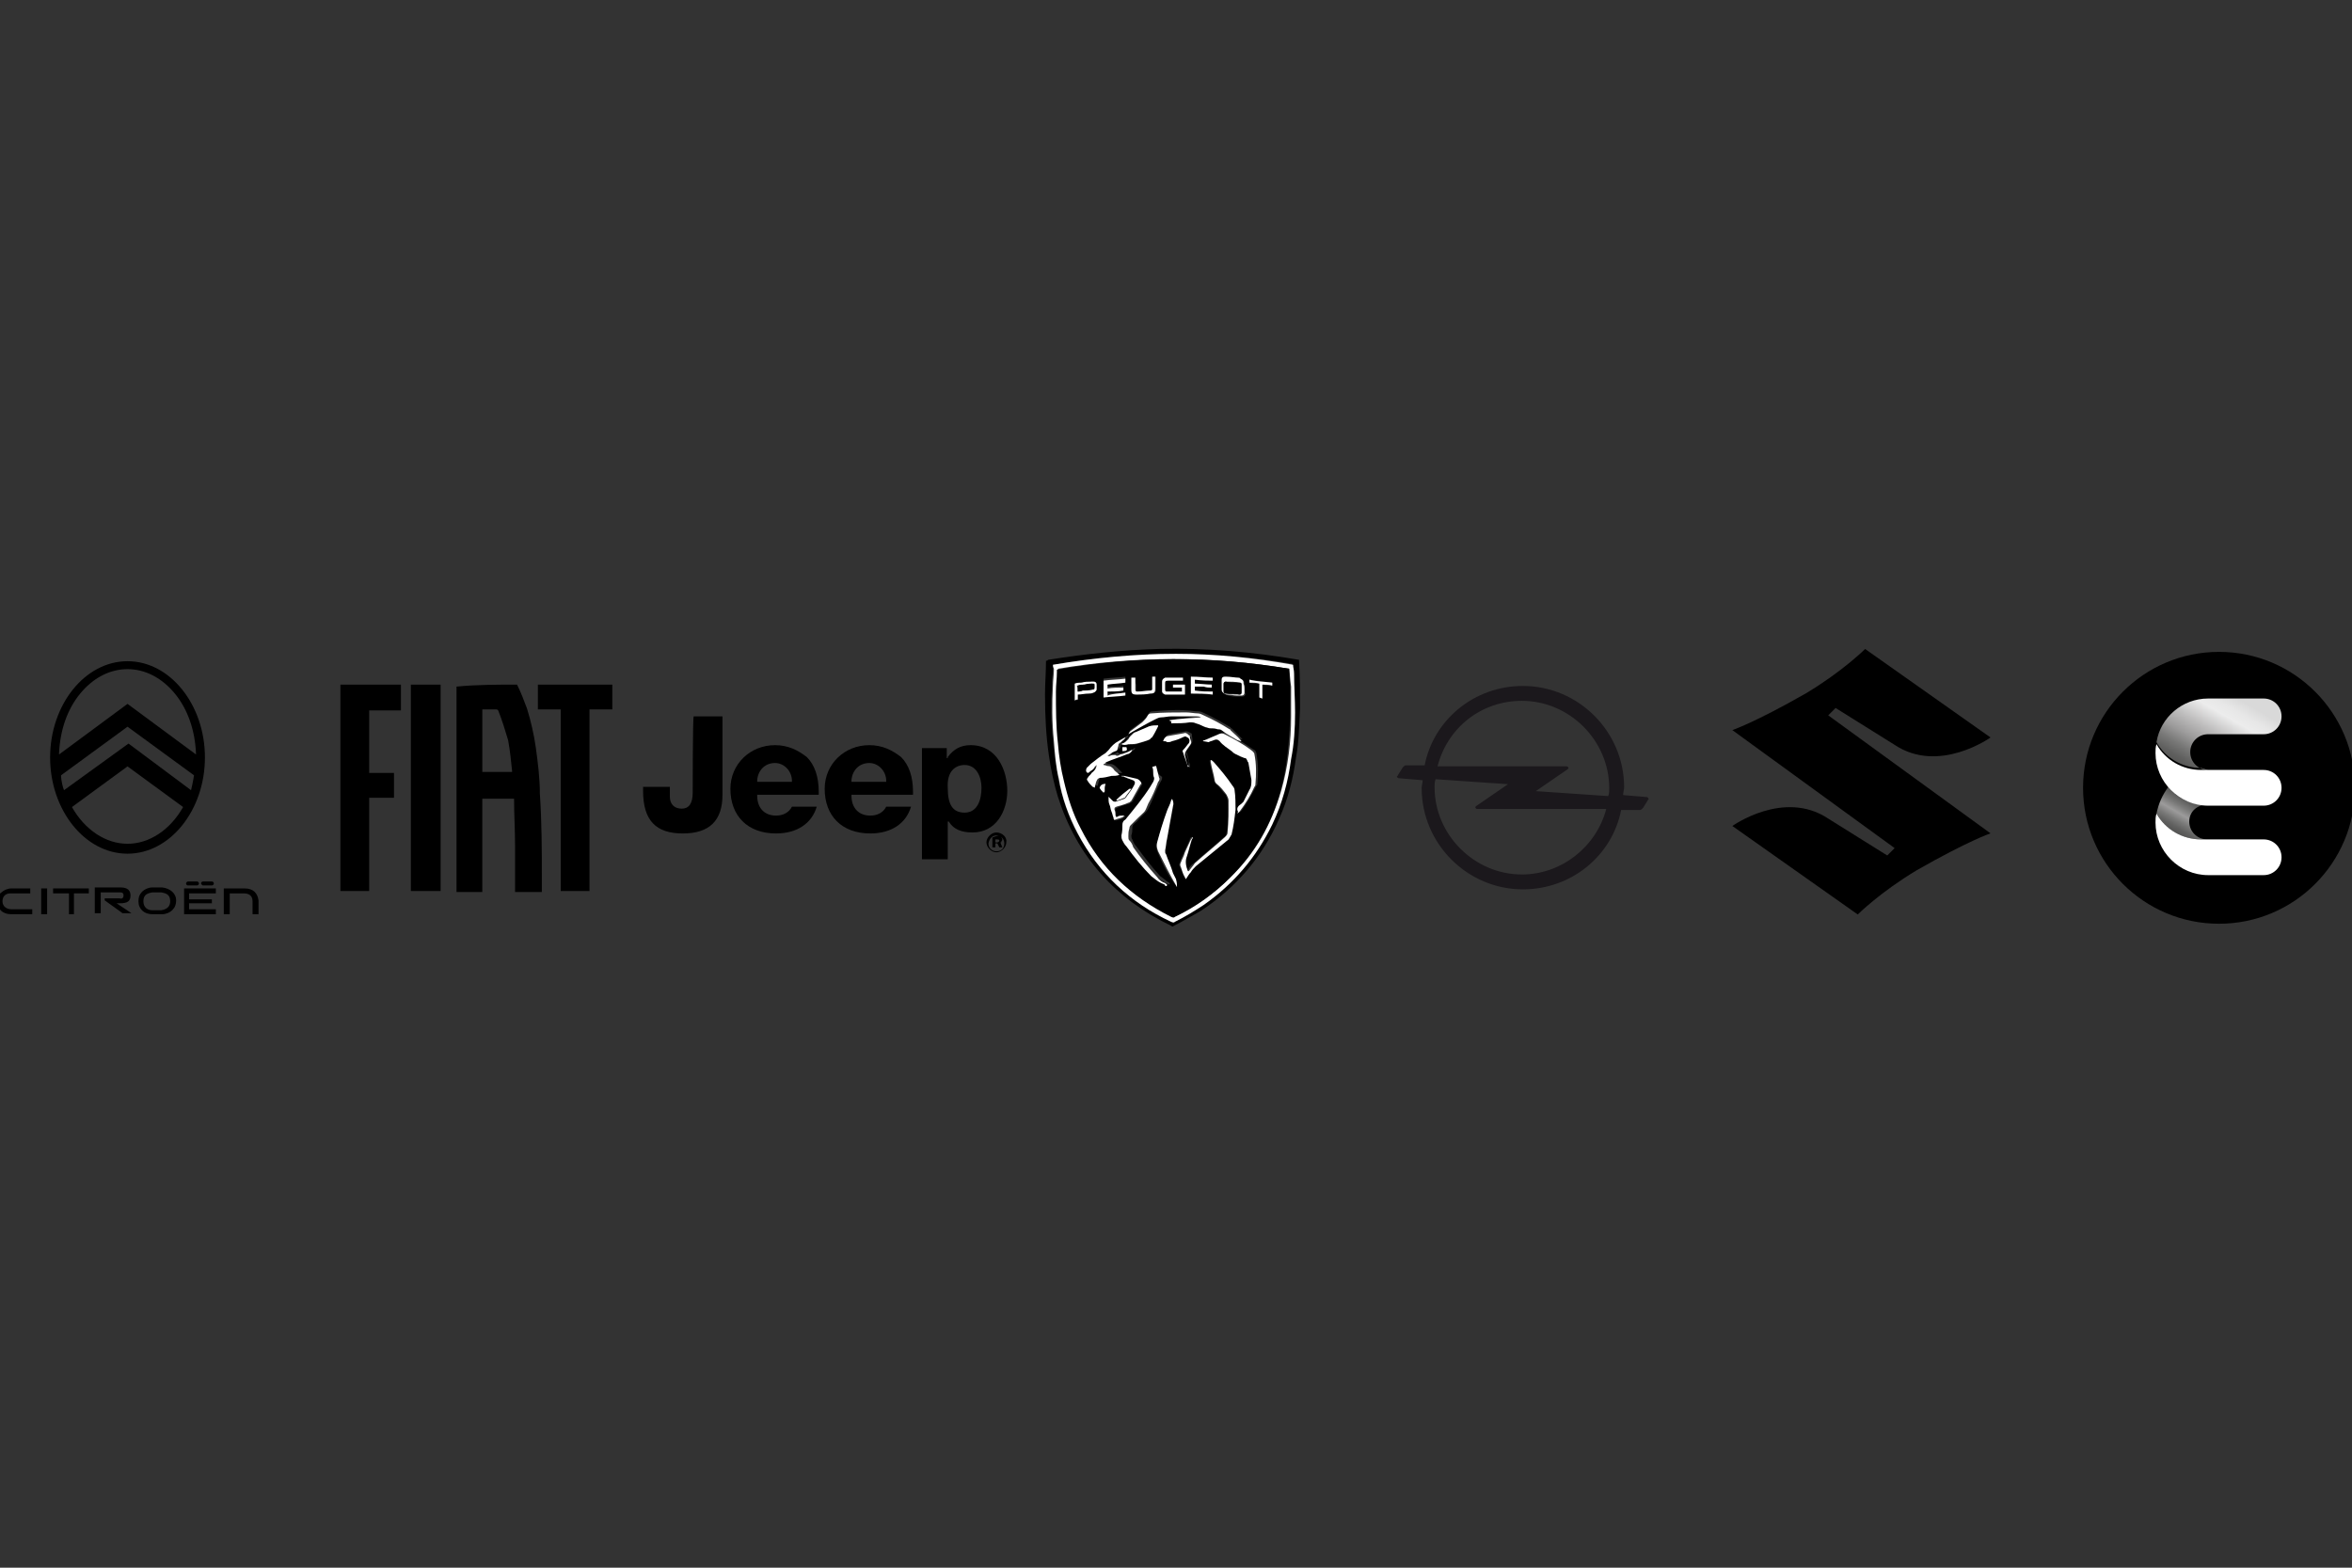 <?xml version="1.0" encoding="utf-8"?>
<!-- Generator: Adobe Illustrator 27.1.1, SVG Export Plug-In . SVG Version: 6.00 Build 0)  -->
<svg version="1.1" id="Laag_1" xmlns="http://www.w3.org/2000/svg" xmlns:xlink="http://www.w3.org/1999/xlink" x="0px" y="0px"
	 viewBox="0 0 237 158" style="enable-background:new 0 0 237 158;" xml:space="preserve">
<rect x="0" y="0" width="237" height="158" fill="#333333" stroke="none"/>
<style type="text/css">
	.st0{fill:#1B181C;}
	.st1{fill:#FFFFFF;}
	.st2{fill:url(#SVGID_1_);}
	.st3{fill:url(#SVGID_00000024689773649531270930000002214992224008319385_);}
</style>
<g>
	<g id="g3532_1_" transform="matrix(7.433,0,0,-7.433,684.464,388)">
		<path id="path3534_1_" d="M-65.1,40.9c0,0-0.3-0.1-1-0.5c-0.5-0.3-0.8-0.6-0.8-0.6l-1.7,1.2c0,0,0.7,0.5,1.3,0.1l0.8-0.5l0.1,0.1
			l-2.2,1.6c0,0,0.3,0.1,1,0.5c0.5,0.3,0.8,0.6,0.8,0.6l1.7-1.2c0,0-0.7-0.5-1.3-0.1l-0.8,0.5l-0.1-0.1L-65.1,40.9z"/>
	</g>
	<g>
		<g id="layer1_1_" transform="translate(4778.355,368.934)">
			<path id="path6381_1_" class="st0" d="M-4625-280.8c-4.8,0-8.8-4-8.8-8.8c0-0.3,0-0.5,0.1-0.8l7.3,0.5l-3.2,2.2
				c-0.1,0.1-0.1,0.1-0.1,0.1c0,0.1,0.1,0.2,0.2,0.2h13C-4617.5-283.6-4621-280.8-4625-280.8 M-4625-298.3c4.8,0,8.8,4,8.8,8.8
				c0,0.3,0,0.5-0.1,0.8l-7.3-0.5l3.2-2.2c0.1-0.1,0.1-0.1,0.1-0.1c0-0.1-0.1-0.2-0.2-0.2h-13
				C-4632.5-295.6-4629.1-298.3-4625-298.3 M-4612.4-288.6l-2.4-0.2c0-0.3,0.1-0.5,0.1-0.8c0-5.6-4.6-10.2-10.2-10.2
				c-4.9,0-9,3.4-9.9,8h-1.9c-0.1,0-0.2,0.1-0.3,0.2l-0.5,0.8c0,0.1-0.1,0.1-0.1,0.1c0,0.1,0.1,0.2,0.2,0.2l2.4,0.2
				c0,0.3-0.1,0.5-0.1,0.8c0,5.6,4.6,10.2,10.2,10.2c4.9,0,9-3.4,9.9-8h1.9c0.1,0,0.2-0.1,0.3-0.2l0.5-0.8c0-0.1,0.1-0.1,0.1-0.1
				C-4612.3-288.5-4612.3-288.6-4612.4-288.6"/>
		</g>
	</g>
	<g>
		<path d="M106.1,67c0,0.1,0,0.2,0,0.3c0,0.5-0.1,1.1-0.1,1.7c-0.1,1.9-0.1,3.8,0.1,5.6c0.1,1.3,0.3,2.5,0.5,3.8
			c0.4,1.9,1,3.8,1.9,5.5c2.2,4,5.3,6.9,9.4,8.9c0.1,0.1,0.2,0.1,0.4,0c1-0.5,2-1,2.9-1.7c3-2.1,5.4-4.7,6.9-8.1
			c1-2.1,1.6-4.3,1.9-6.6c0.2-1.6,0.3-3.2,0.4-4.7c0-1.3,0-2.6-0.1-3.9c0-0.3,0-0.5-0.1-0.9c-3.9-0.7-7.9-1-11.8-1
			C114.4,65.9,110.2,66.3,106.1,67L106.1,67z M105.6,66.5c3.8-0.6,7.5-1,11.3-1.1c4.7-0.1,9.4,0.3,14,1.1c0,0.1,0,0.1,0,0.1
			c0.1,1.6,0.1,3.2,0.1,4.8c-0.1,1.7-0.1,3.3-0.4,4.9c-0.3,2.2-0.8,4.2-1.7,6.2c-1.7,3.9-4.4,7-7.9,9.3c-0.9,0.5-1.7,1-2.7,1.5
			c-0.1,0.1-0.2,0.1-0.3,0c-5.6-2.7-9.5-7-11.4-13c-0.4-1.3-0.7-2.7-0.9-4.1c-0.3-2-0.4-4.1-0.4-6.2c0-1.1,0.1-2.3,0.1-3.4
			C105.6,66.6,105.6,66.5,105.6,66.5L105.6,66.5z"/>
		<path class="st1" d="M129.9,67.4c-7.8-1.3-15.6-1.3-23.3,0c0,0.1,0,0.2,0,0.2c0,0.7-0.1,1.3-0.1,2c0,1.7,0,3.4,0.2,5.2
			c0.1,1.3,0.3,2.5,0.6,3.8c0.4,1.7,0.9,3.3,1.7,4.8c2,4,5.1,6.9,9.1,8.9c0.1,0.1,0.2,0.1,0.4,0c2-1,3.9-2.3,5.5-3.9
			c2.5-2.4,4.1-5.3,5.1-8.7c0.7-2.5,1-4.9,1-7.5c0-1,0-1.9,0-3C130,68.7,130,68,129.9,67.4L129.9,67.4z M106.1,67
			c4.1-0.7,8.3-1.1,12.4-1.1c4,0,7.9,0.4,11.8,1.1c0,0.3,0.1,0.5,0.1,0.9c0,1.3,0.1,2.6,0.1,3.9c0,1.6-0.1,3.2-0.4,4.7
			c-0.3,2.3-0.9,4.5-1.9,6.6c-1.6,3.3-3.9,6-6.9,8.1c-0.9,0.6-1.9,1.2-2.9,1.7c-0.1,0.1-0.2,0.1-0.4,0c-4.1-1.9-7.3-4.9-9.4-8.9
			c-0.9-1.7-1.6-3.6-1.9-5.5c-0.3-1.2-0.4-2.5-0.5-3.8c-0.2-1.9-0.2-3.8-0.1-5.6c0-0.5,0.1-1.1,0.1-1.7
			C106.1,67.2,106.1,67.1,106.1,67L106.1,67z"/>
		<path d="M113.1,75.3c0,0.2,0,0.3,0,0.4c0.4-0.1,0.5-0.1,0.4-0.4C113.4,75.3,113.3,75.3,113.1,75.3L113.1,75.3z M111.4,79
			c-0.3,0.1-0.4,0.2-0.5,0.4c0.2,0.2,0.3,0.3,0.4,0.5c0-0.1,0.1-0.1,0.1-0.2C111.3,79.4,111.3,79.2,111.4,79L111.4,79z M114,79.5
			L114,79.5c-0.5,0.3-1,0.7-1.4,1.1v0.1c0.2-0.1,0.5-0.2,0.8-0.3c0.1,0,0.1-0.1,0.1-0.1C113.6,80.1,113.8,79.8,114,79.5L114,79.5z
			 M128.2,68.8c-0.8-0.1-1.5-0.2-2.3-0.3c0,0.1,0,0.2,0,0.3c0.3,0.1,0.6,0.1,1,0.1c0,0.5,0,1,0,1.4c0.1,0,0.2,0,0.3,0.1
			c0-0.5,0-0.9,0-1.4c0.3,0.1,0.6,0.1,1,0.1C128.2,69,128.2,69,128.2,68.8L128.2,68.8z M114.4,68.3c-0.1,0-0.2,0-0.3,0
			c0,0.1,0,0.2,0,0.2c0,0.3,0,0.6,0,1s0.1,0.5,0.5,0.5h0.1c0.4,0,0.9-0.1,1.3-0.1c0.4,0,0.5-0.2,0.5-0.5s0-0.6,0-1
			c0-0.1,0-0.1,0-0.2c-0.1,0-0.2,0-0.3,0c0,0.1,0,0.2,0,0.2c0,0.3,0,0.6,0,1c0,0.2-0.1,0.2-0.2,0.2c-0.4,0-0.9,0.1-1.3,0.1
			c-0.2,0-0.2-0.1-0.2-0.2c0-0.2,0-0.3,0-0.5C114.4,68.8,114.4,68.6,114.4,68.3L114.4,68.3z M108.6,70c0.4-0.1,0.8-0.1,1.1-0.1
			c0.2,0,0.3-0.1,0.5-0.1c0.2-0.1,0.3-0.2,0.3-0.3c0-0.2,0-0.4,0-0.5c0-0.2-0.1-0.3-0.3-0.3c-0.1,0-0.2,0-0.2,0
			c-0.3,0.1-0.6,0.1-1,0.1c-0.2,0-0.5,0.1-0.7,0.1c0,0.6,0,1.1,0,1.7c0.1,0,0.2,0,0.3-0.1C108.6,70.4,108.6,70.2,108.6,70L108.6,70z
			 M125.4,69.4L125.4,69.4c0-0.1,0-0.3,0-0.4c0,0,0,0,0-0.1c0-0.2-0.1-0.4-0.3-0.4c-0.1,0-0.1-0.1-0.2-0.1c-0.4-0.1-0.9-0.1-1.2-0.1
			c-0.1,0-0.2,0-0.2,0c-0.2,0-0.3,0.1-0.3,0.3c0,0.3,0,0.6,0,1c0,0.2,0.1,0.3,0.3,0.4c0.1,0,0.2,0.1,0.3,0.1
			c0.3,0.1,0.6,0.1,0.9,0.1c0.2,0,0.3,0,0.5,0s0.3-0.1,0.3-0.3C125.4,69.7,125.4,69.5,125.4,69.4L125.4,69.4z M120.4,68.5
			c0.6,0,1.2,0.1,1.8,0.1c0-0.1,0-0.2,0-0.3c-0.7-0.1-1.5-0.1-2.2-0.1c0,0.6,0,1.1,0,1.7c0.8,0,1.5,0.1,2.2,0.1c0-0.1,0-0.2,0-0.3
			c-0.6,0-1.2-0.1-1.8-0.1c0-0.2,0-0.3,0-0.4c0.3,0,0.5,0,0.9,0c0.3,0,0.5,0.1,0.8,0.1c0-0.1,0-0.2,0-0.3c-0.5,0-1.1-0.1-1.7-0.1
			C120.4,68.8,120.4,68.7,120.4,68.5L120.4,68.5z M119.1,69.7c-0.5,0-1,0-1.5,0c-0.2,0-0.2-0.1-0.2-0.2c0-0.2,0-0.4,0-0.6
			c0-0.3,0.1-0.3,0.3-0.3c0.4,0,0.9,0,1.3,0c0.1,0,0.2,0,0.2,0c0-0.1,0-0.2,0-0.3c-0.1,0-0.1,0-0.1,0c-0.5,0-1,0-1.5,0
			c-0.1,0-0.2,0-0.2,0c-0.2,0.1-0.3,0.2-0.3,0.4c0,0.3,0,0.6,0,1c0,0.2,0.1,0.3,0.3,0.3c0.1,0,0.2,0,0.3,0c0.5,0,1,0,1.5,0
			c0.1,0,0.1,0,0.2,0c0-0.3,0-0.6,0-1c-0.4,0-0.8,0-1.2,0c0,0.1,0,0.2,0,0.3c0.3,0,0.6,0,0.9,0C119.1,69.4,119.1,69.5,119.1,69.7
			L119.1,69.7z M113.4,69.8c-0.6,0.1-1.2,0.1-1.8,0.1c0-0.2,0-0.3,0-0.4c0.5-0.1,1.1-0.1,1.6-0.1c0-0.1,0-0.2,0-0.3
			c-0.5,0.1-1.1,0.1-1.6,0.1c0-0.2,0-0.3,0-0.4c0.6-0.1,1.2-0.1,1.8-0.2c0-0.1,0-0.1,0-0.2s0-0.1,0-0.2c-0.7,0.1-1.5,0.1-2.2,0.2
			c0,0.6,0,1.1,0,1.7C111.9,70,112.7,70,113.4,69.8C113.4,70,113.4,69.9,113.4,69.8L113.4,69.8z M119.9,77.3c0-0.1,0-0.1,0-0.2
			c-0.1-0.4-0.2-0.8-0.3-1.2c-0.1-0.2-0.1-0.3,0.1-0.4c0.1-0.1,0.1-0.2,0.2-0.3c0.3-0.5,0.3-0.4,0.2-1.1c0-0.1,0-0.1,0-0.1
			c0-0.1-0.1-0.1-0.1-0.1c-0.2-0.1-0.3-0.2-0.5-0.2c-0.6,0.1-1.1,0.2-1.7,0.3c-0.2,0.1-0.4,0.2-0.4,0.5c0.1,0,0.2,0.1,0.4,0.1
			c0.2,0.1,0.3,0,0.5-0.1c0.4-0.2,0.7-0.3,1.1-0.4c0.1-0.1,0.3-0.1,0.4,0c0.2,0.1,0.3,0.4,0.2,0.6c-0.2,0.2-0.3,0.4-0.5,0.6
			c-0.1,0.1-0.1,0.2-0.1,0.3c0.1,0.4,0.3,0.8,0.4,1.2C119.7,77.2,119.8,77.3,119.9,77.3L119.9,77.3z M113,78.2
			C113,78.2,113,78.3,113,78.2c0.1,0.1,0.1,0.1,0.2,0.1c0.3,0.1,0.6,0.2,1,0.4c0.3,0.1,0.3,0.3,0.2,0.5c-0.2,0.4-0.5,0.8-0.8,1.2
			c-0.1,0.1-0.2,0.2-0.2,0.2c-0.3,0.1-0.6,0.2-0.9,0.3c-0.1,0.1-0.2,0-0.3-0.1s-0.2-0.2-0.3-0.3c-0.1-0.1-0.1-0.1-0.1-0.1
			c0,0.3-0.1,0.5,0.1,0.8c0.1,0.2,0.2,0.4,0.2,0.7c0.1,0.2,0.1,0.4,0.2,0.6c0.1,0.1,0.1,0.2,0.2,0.2c0.2-0.1,0.4-0.1,0.6-0.2
			c0.1-0.1,0.2-0.1,0.3-0.2c-0.1-0.1-0.1-0.1-0.2,0c-0.2,0.1-0.3,0.1-0.5,0.1c-0.2,0.1-0.2,0-0.2-0.1c-0.1-0.2-0.1-0.4-0.1-0.6
			s0-0.2,0.2-0.3c0.4-0.2,0.9-0.3,1.2-0.4c0.1-0.1,0.2-0.1,0.3-0.2c0.3-0.5,0.6-1.1,0.9-1.6c0.1-0.1,0.1-0.1,0.1-0.2
			c-0.1-0.2-0.2-0.3-0.4-0.4c-0.4-0.1-0.9-0.2-1.3-0.3C113.2,78.2,113.1,78.2,113,78.2L113,78.2z M113,75L113,75
			c0.2,0.1,0.3,0.1,0.5,0.1c0.3-0.1,0.7,0,1-0.1c0.4-0.1,0.9-0.3,1.2-0.4c0.1-0.1,0.2-0.1,0.2-0.2c0.2-0.4,0.4-0.8,0.6-1.1v-0.1
			c-0.3,0-0.6-0.1-0.9,0.1c-0.5,0.2-0.9,0.4-1.4,0.6c-0.1,0.1-0.2,0.2-0.3,0.2c-0.1,0.2-0.3,0.3-0.4,0.5
			C113.4,74.8,113.2,74.9,113,75C113.1,74.9,113.1,75,113,75L113,75z M118.6,89.4c0-0.2,0-0.4-0.1-0.6c-0.1-0.2-0.2-0.4-0.3-0.6
			c-0.2-0.6-0.5-1.2-0.7-1.9c-0.1-0.2-0.1-0.3-0.1-0.4c0.1-0.4,0.1-0.9,0.2-1.2c0.2-1.1,0.4-2.2,0.6-3.3c0.1-0.3-0.1-0.5-0.1-0.7
			c-0.1,0.1-0.1,0.1-0.1,0.2c-0.1,0.3-0.3,0.6-0.4,1c-0.4,1-0.8,2.1-1,3.2c-0.1,0.3-0.1,0.5,0.1,0.9
			C117.2,87.2,117.8,88.4,118.6,89.4C118.6,89.3,118.6,89.4,118.6,89.4L118.6,89.4z M121.2,74.7c0.3,0.1,0.5,0.1,0.8,0
			c0.2-0.1,0.4-0.1,0.5-0.2c0.2-0.1,0.4,0,0.6,0.1c0.4,0.3,0.8,0.6,1.2,1c0.1,0.1,0.3,0.2,0.4,0.3c0.3,0.1,0.5,0.2,0.9,0.4
			c0.2,0.1,0.3,0.2,0.3,0.3c0,0.1,0.1,0.1,0.1,0.2c0.1,0.6,0.2,1.1,0.3,1.7c0.1,0.4,0,0.7-0.2,1c-0.2,0.4-0.4,0.8-0.6,1.2
			c-0.1,0.1-0.1,0.2-0.2,0.2c-0.3,0.2-0.4,0.4-0.4,0.7c0,0.1,0,0.2,0,0.3c0.1-0.1,0.1-0.1,0.2-0.2c0.6-0.8,1-1.6,1.5-2.5
			c0.1-0.1,0.1-0.2,0.1-0.2c0.1-1,0.1-2-0.1-3.1c-0.1-0.2-0.1-0.3-0.2-0.3c-0.9-0.6-1.8-1.2-2.8-1.7c-0.2-0.1-0.4-0.1-0.6,0
			c-0.5,0.2-0.9,0.4-1.4,0.6C121.3,74.6,121.3,74.7,121.2,74.7L121.2,74.7z M110.5,77.1c0,0.2-0.1,0.4-0.2,0.6
			c-0.2,0.2-0.3,0.3-0.4,0.5c-0.1,0.1-0.1,0.2,0,0.3c0.2,0.2,0.3,0.4,0.5,0.6c0.1,0.1,0.1,0.1,0.2,0.1c0.1-0.3,0.1-0.5,0.2-0.7
			c0.1-0.2,0.1-0.2,0.3-0.3c0.4-0.1,0.8-0.2,1.2-0.2c0.2-0.1,0.5-0.1,0.8-0.1c-0.1-0.1-0.1-0.1-0.2-0.2c-0.2-0.2-0.3-0.3-0.4-0.4
			c-0.2-0.2-0.4-0.3-0.6-0.3s-0.3,0-0.4-0.1v-0.1c0.1-0.1,0.1-0.1,0.2-0.1c0.1,0,0.1-0.1,0.1-0.1c0.7-0.3,1.4-0.5,2.1-0.8
			c0.2-0.1,0.4-0.2,0.5-0.4c-0.1,0-0.1,0-0.1,0c-0.2,0.2-0.5,0.3-0.9,0.4c-0.1,0-0.2,0.1-0.3,0.1c-0.1,0.1-0.2,0.1-0.4,0
			c-0.1-0.1-0.2-0.1-0.2,0c-0.2,0.1-0.3,0.1-0.4,0.1c-0.1,0-0.1,0-0.2,0c0.1-0.1,0.2-0.2,0.4-0.3c0.2-0.1,0.3-0.1,0.4-0.2
			c0.1-0.1,0.2-0.1,0.2-0.2s0.1-0.3,0.1-0.4s0.1-0.2,0.1-0.2c0.2-0.1,0.3-0.3,0.5-0.4c0.1-0.1,0.1-0.1,0.1-0.2
			c-0.3,0.2-0.5,0.3-0.7,0.4c-0.4,0.2-0.8,0.5-1,0.9c-0.1,0.1-0.2,0.2-0.3,0.3c-0.5,0.4-1,0.8-1.5,1.1c-0.2,0.1-0.3,0.2-0.4,0.4
			c-0.2,0.2-0.1,0.3,0.1,0.5c0.1-0.1,0.2-0.2,0.3-0.2C110.4,77.4,110.5,77.3,110.5,77.1C110.4,77.2,110.4,77.1,110.5,77.1
			L110.5,77.1z M117.8,72.6L117.8,72.6c0.1,0.1,0.2,0.1,0.3,0.1c0.6,0,1.2-0.1,1.9-0.1c0.2,0,0.4,0,0.6,0.1c0.3,0.2,0.6,0.3,1,0.4
			c0.1,0.1,0.3,0.1,0.4,0.1c0.3,0.1,0.5,0.1,0.8,0.1c0.2,0,0.3,0.1,0.4,0.1c0.5,0.3,1.1,0.6,1.6,1c0.1,0.1,0.2,0.1,0.4,0.1
			c-0.4-0.4-0.8-0.8-1.1-1.1c-0.1,0-0.1-0.1-0.1-0.1c-0.9-0.5-1.7-1-2.6-1.4c-0.2-0.1-0.4-0.2-0.6-0.2c-0.4,0-0.9-0.1-1.2-0.1
			c-1.2-0.1-2.4,0-3.5,0.1c-0.2,0-0.3,0.1-0.4,0.3c-0.1,0.2-0.3,0.4-0.5,0.6c-0.4,0.3-0.8,0.6-1.2,0.9c-0.1,0.1-0.2,0.1-0.2,0.3
			c0.2-0.1,0.4-0.2,0.5-0.3c0.8-0.4,1.5-0.8,2.2-1.2c0.2-0.1,0.4-0.2,0.6-0.2c0.3,0,0.7-0.1,1-0.1c0.9,0,1.7,0,2.6,0
			c0.2,0,0.3,0.1,0.4,0.1C120,72.3,118.9,72.5,117.8,72.6L117.8,72.6z M116.5,77.2C116.4,77.2,116.4,77.2,116.5,77.2
			c-0.1,0.2-0.1,0.3,0,0.5c0,0.2,0.1,0.4,0.1,0.6s0,0.3-0.1,0.4c-0.1,0.2-0.2,0.3-0.3,0.5c-0.8,1.2-1.6,2.3-2.5,3.3
			c-0.2,0.2-0.2,0.3-0.3,0.5c-0.1,0.4-0.1,0.8-0.1,1.1c0,0.2,0,0.3,0.1,0.5c0.1,0.2,0.3,0.4,0.4,0.6c0.8,1,1.6,2,2.5,3
			c0.3,0.3,0.6,0.5,1,0.7c0.1,0.1,0.2,0.1,0.4,0.2c0.1,0,0.1,0.1,0.1,0.1s0-0.1,0.1-0.1c-0.1-0.1-0.1-0.2-0.2-0.2
			c-0.3-0.2-0.5-0.4-0.8-0.6c-0.9-1-1.6-1.9-2.4-3c-0.2-0.2-0.3-0.4-0.4-0.7c-0.1-0.1-0.1-0.3-0.1-0.4c0.1-0.3,0.1-0.5,0.1-0.8
			c0-0.2,0.1-0.3,0.2-0.4c0.3-0.2,0.5-0.5,0.7-0.7c0.7-0.7,0.5-0.4,1-1.4c0.3-0.7,0.6-1.5,1-2.2c0.1-0.1,0.1-0.3,0.1-0.4
			C116.6,78,116.5,77.6,116.5,77.2L116.5,77.2z M119.5,88.6c0.2-0.3,0.3-0.5,0.4-0.7c0.1-0.2,0.3-0.4,0.5-0.6
			c1.1-0.9,2.2-1.8,3.3-2.7c0.2-0.1,0.3-0.3,0.3-0.5c0.2-0.8,0.3-1.7,0.4-2.5c0.1-0.7,0.1-1.4-0.1-2c0-0.2-0.1-0.3-0.2-0.4
			c-0.6-0.9-1.2-1.6-1.9-2.4c-0.1-0.1-0.2-0.2-0.3-0.2c0,0.1,0,0.1,0,0.2c0.1,0.6,0.3,1.2,0.4,1.8c0.1,0.2,0.1,0.3,0.2,0.4
			c0.4,0.3,0.6,0.7,1,1.1c0.1,0.2,0.2,0.4,0.2,0.6c0.1,1.1,0.1,2.2-0.1,3.2c0,0.2-0.1,0.4-0.3,0.5c-1,0.9-2,1.7-3,2.6
			c-0.3,0.2-0.5,0.4-0.6,0.8c0,0,0,0-0.1,0c-0.2-0.5-0.3-1-0.1-1.5c0.2-0.6,0.3-1.1,0.5-1.7c0-0.1,0.1-0.2,0.1-0.2H120
			c-0.1,0.1-0.1,0.1-0.1,0.2c-0.2,0.4-0.4,0.9-0.6,1.3c-0.1,0.3-0.3,0.6-0.4,1c-0.1,0.2-0.1,0.3,0,0.5c0.2,0.3,0.3,0.7,0.4,1
			C119.4,88.4,119.5,88.5,119.5,88.6L119.5,88.6z M129.9,67.4c0,0.6,0.1,1.2,0.1,1.9c0,1,0,1.9,0,3c-0.1,2.5-0.3,5.1-1,7.5
			c-0.9,3.3-2.6,6.2-5.1,8.7c-1.6,1.6-3.4,2.9-5.5,3.9c-0.1,0.1-0.2,0.1-0.4,0c-4-2-7.1-4.9-9.1-8.9c-0.8-1.5-1.3-3.1-1.7-4.8
			c-0.3-1.2-0.5-2.5-0.6-3.8c-0.2-1.7-0.2-3.4-0.2-5.2c0-0.7,0.1-1.3,0.1-2c0-0.1,0-0.1,0-0.2C114.4,66.1,122.1,66.1,129.9,67.4
			L129.9,67.4z"/>
		<path class="st1" d="M119.5,88.6c-0.1-0.1-0.1-0.2-0.1-0.2c-0.2-0.3-0.3-0.7-0.4-1c-0.1-0.2-0.1-0.3,0-0.5c0.1-0.3,0.3-0.6,0.4-1
			c0.2-0.4,0.4-0.9,0.6-1.3c0.1-0.1,0.1-0.1,0.1-0.2h0.1c0,0.1-0.1,0.2-0.1,0.2c-0.2,0.6-0.3,1.1-0.5,1.7c-0.2,0.5-0.1,1,0.1,1.5
			h0.1c0.2-0.3,0.4-0.5,0.6-0.8c1-0.9,2-1.7,3-2.6c0.2-0.2,0.3-0.3,0.3-0.5c0.1-1.1,0.1-2.2,0.1-3.2c0-0.2-0.1-0.4-0.2-0.6
			c-0.3-0.4-0.6-0.8-1-1.1c-0.1-0.1-0.2-0.2-0.2-0.4c-0.1-0.6-0.3-1.2-0.4-1.8c0-0.1,0-0.1,0-0.2c0.1,0,0.2,0.1,0.3,0.2
			c0.7,0.8,1.3,1.5,1.9,2.4c0.1,0.1,0.2,0.3,0.2,0.4c0.1,0.7,0.1,1.4,0.1,2c-0.1,0.9-0.2,1.7-0.4,2.5c-0.1,0.2-0.2,0.3-0.3,0.5
			c-1.1,0.9-2.2,1.8-3.3,2.7c-0.2,0.2-0.4,0.4-0.5,0.6C119.8,88.1,119.7,88.3,119.5,88.6L119.5,88.6z"/>
		<path class="st1" d="M116.5,77.2c0.1,0.4,0.2,0.8,0.3,1.2c0.1,0.1,0,0.3-0.1,0.4c-0.3,0.8-0.6,1.5-1,2.2c-0.4,1-0.3,0.7-1,1.4
			c-0.2,0.2-0.5,0.5-0.7,0.7c-0.1,0.1-0.2,0.2-0.2,0.4c-0.1,0.3-0.1,0.5-0.1,0.8c0,0.2,0,0.3,0.1,0.4c0.2,0.2,0.3,0.4,0.4,0.7
			c0.7,1,1.5,2,2.4,3c0.2,0.3,0.5,0.5,0.8,0.6c0.1,0.1,0.2,0.1,0.2,0.2c0,0,0,0.1-0.1,0.1c-0.1,0-0.1,0-0.1-0.1
			c-0.1-0.1-0.2-0.1-0.4-0.2c-0.4-0.2-0.6-0.4-1-0.7c-0.9-0.9-1.7-1.9-2.5-3c-0.2-0.2-0.3-0.4-0.4-0.6c-0.1-0.2-0.1-0.3-0.1-0.5
			c0.1-0.4,0.1-0.8,0.1-1.1c0-0.2,0.1-0.4,0.3-0.5c0.9-1.1,1.8-2.2,2.5-3.3c0.1-0.2,0.2-0.3,0.3-0.5c0.1-0.2,0.1-0.3,0.1-0.4
			c-0.1-0.2-0.1-0.4-0.1-0.6s0-0.3-0.1-0.5C116.4,77.2,116.4,77.2,116.5,77.2L116.5,77.2z"/>
		<path class="st1" d="M117.8,72.6c1.1-0.2,2.2-0.2,3.2-0.3c-0.1-0.1-0.3-0.1-0.4-0.1c-0.9,0-1.7,0-2.6,0c-0.3,0-0.7,0.1-1,0.1
			c-0.2,0-0.4,0.1-0.6,0.2c-0.8,0.4-1.5,0.8-2.2,1.2c-0.2,0.1-0.3,0.2-0.5,0.3c0.1-0.2,0.1-0.2,0.2-0.3c0.4-0.3,0.8-0.6,1.2-0.9
			c0.2-0.2,0.4-0.4,0.5-0.6c0.1-0.2,0.2-0.3,0.4-0.3c1.2-0.1,2.4-0.1,3.5-0.1c0.4,0,0.9,0.1,1.2,0.1c0.2,0,0.4,0.1,0.6,0.2
			c0.9,0.4,1.8,0.9,2.6,1.4c0.1,0,0.1,0.1,0.1,0.1c0.4,0.4,0.8,0.7,1.1,1.1c-0.2,0-0.3-0.1-0.4-0.1c-0.5-0.3-1.1-0.6-1.6-1
			c-0.1-0.1-0.3-0.1-0.4-0.1c-0.3-0.1-0.5-0.1-0.8-0.1c-0.1,0-0.3-0.1-0.4-0.1c-0.3-0.1-0.6-0.3-1-0.4c-0.2-0.1-0.4-0.1-0.6-0.1
			c-0.6,0.1-1.2,0.1-1.9,0.1C118.1,72.7,118,72.7,117.8,72.6C117.8,72.7,117.8,72.6,117.8,72.6L117.8,72.6z"/>
		<path class="st1" d="M110.5,77.1c-0.1,0.1-0.1,0.1-0.2,0.2c-0.1,0.2-0.2,0.3-0.4,0.4c-0.1,0.1-0.2,0.2-0.3,0.2
			c-0.2-0.1-0.2-0.3-0.1-0.5c0.1-0.1,0.3-0.3,0.4-0.4c0.5-0.4,1-0.8,1.5-1.1c0.1-0.1,0.2-0.2,0.3-0.3c0.3-0.4,0.6-0.7,1-0.9
			c0.2-0.1,0.5-0.3,0.7-0.4c0,0.1-0.1,0.1-0.1,0.2c-0.2,0.1-0.3,0.3-0.5,0.4c-0.1,0.1-0.1,0.1-0.1,0.2s-0.1,0.3-0.1,0.4
			s-0.1,0.2-0.2,0.2c-0.2,0.1-0.3,0.1-0.4,0.2c-0.1,0.1-0.2,0.1-0.4,0.3c0.1,0,0.1,0,0.2,0c0.2-0.1,0.3-0.1,0.4-0.1
			c0.1,0,0.2,0,0.2,0c0.1,0.1,0.2,0.1,0.4,0c0.1-0.1,0.2-0.1,0.3-0.1c0.3-0.1,0.6-0.2,0.9-0.4h0.1c-0.1,0.2-0.3,0.4-0.5,0.4
			c-0.7,0.3-1.4,0.5-2.1,0.8c-0.1,0-0.1,0.1-0.1,0.1c-0.1,0.1-0.1,0.1-0.2,0.1v0.1c0.2,0,0.3,0.1,0.4,0.1c0.3,0,0.4,0.1,0.6,0.3
			c0.1,0.2,0.3,0.3,0.4,0.4c0.1,0.1,0.1,0.1,0.2,0.2c-0.3,0.1-0.5,0.1-0.8,0.1c-0.4,0.1-0.8,0.2-1.2,0.2c-0.2,0.1-0.2,0.1-0.3,0.3
			c-0.1,0.2-0.1,0.4-0.2,0.7c-0.1-0.1-0.2-0.1-0.2-0.1c-0.2-0.2-0.4-0.4-0.5-0.6c-0.1-0.1-0.1-0.2,0-0.3c0.1-0.2,0.3-0.3,0.4-0.5
			C110.4,77.6,110.5,77.3,110.5,77.1L110.5,77.1z"/>
		<path class="st1" d="M121.2,74.7c0.1-0.1,0.1-0.1,0.2-0.1c0.5-0.2,0.9-0.4,1.4-0.6c0.2-0.1,0.4-0.1,0.6,0c1,0.5,1.9,1,2.8,1.7
			c0.1,0.1,0.2,0.2,0.2,0.3c0.2,1,0.2,2,0.1,3.1c0,0.1-0.1,0.2-0.1,0.2c-0.4,0.9-0.9,1.7-1.5,2.5c-0.1,0.1-0.1,0.1-0.2,0.2
			c0-0.1,0.1-0.2,0-0.3c-0.1-0.3,0.1-0.5,0.4-0.7c0.1-0.1,0.2-0.2,0.2-0.2c0.2-0.4,0.4-0.8,0.6-1.2c0.2-0.3,0.2-0.6,0.2-1
			c-0.1-0.6-0.2-1.1-0.3-1.7c0-0.1-0.1-0.1-0.1-0.2c-0.1-0.2-0.1-0.3-0.3-0.3c-0.3-0.1-0.5-0.2-0.9-0.4c-0.2-0.1-0.3-0.2-0.4-0.3
			c-0.4-0.3-0.9-0.6-1.2-1c-0.2-0.2-0.4-0.2-0.6-0.1s-0.4,0.1-0.5,0.2C121.7,74.8,121.5,74.7,121.2,74.7L121.2,74.7z"/>
		<path class="st1" d="M118.6,89.4C118.5,89.3,118.5,89.3,118.6,89.4c-0.7-1.2-1.3-2.4-1.9-3.6c-0.1-0.3-0.2-0.5-0.1-0.9
			c0.3-1.1,0.6-2.1,1-3.2c0.1-0.3,0.3-0.6,0.4-1c0-0.1,0.1-0.1,0.1-0.2c0.1,0.2,0.2,0.5,0.1,0.7c-0.2,1.1-0.4,2.2-0.6,3.3
			c-0.1,0.4-0.1,0.8-0.2,1.2c0,0.2,0,0.3,0.1,0.4c0.2,0.6,0.5,1.2,0.7,1.9c0.1,0.2,0.2,0.4,0.3,0.6C118.6,89,118.6,89.2,118.6,89.4
			L118.6,89.4z"/>
		<path class="st1" d="M113,75c0.1-0.1,0.1-0.1,0.2-0.1c0.2-0.1,0.3-0.2,0.5-0.4c0.1-0.2,0.2-0.3,0.4-0.5c0.1-0.1,0.2-0.2,0.3-0.2
			c0.5-0.2,0.9-0.4,1.4-0.6c0.3-0.1,0.6-0.1,0.9-0.1c0,0.1,0,0.1,0,0.1c-0.2,0.4-0.4,0.8-0.6,1.1c-0.1,0.1-0.2,0.1-0.2,0.2
			c-0.4,0.2-0.9,0.3-1.2,0.4s-0.6,0.1-1,0.1C113.4,75.1,113.2,75.1,113,75L113,75L113,75z"/>
		<path class="st1" d="M113,78.2c0.1,0,0.2,0,0.3,0c0.4,0.1,0.9,0.2,1.3,0.3c0.2,0.1,0.3,0.2,0.4,0.4c0,0.1,0,0.1-0.1,0.2
			c-0.3,0.5-0.6,1.1-0.9,1.6c-0.1,0.1-0.2,0.2-0.3,0.2c-0.4,0.2-0.9,0.3-1.2,0.4c-0.2,0.1-0.2,0.1-0.2,0.3c0.1,0.2,0.1,0.4,0.1,0.6
			c0.1,0.2,0.1,0.2,0.2,0.1c0.2-0.1,0.3-0.1,0.5-0.1c0.1,0,0.1,0,0.2,0c-0.1,0.1-0.2,0.2-0.3,0.2c-0.2,0.1-0.4,0.1-0.6,0.2
			c-0.1,0.1-0.2,0-0.2-0.2c-0.1-0.2-0.1-0.4-0.2-0.6c-0.1-0.2-0.1-0.5-0.2-0.7c-0.1-0.2-0.1-0.5-0.1-0.8c0.1,0.1,0.1,0.1,0.1,0.1
			c0.1,0.1,0.2,0.2,0.3,0.3c0.1,0.1,0.2,0.1,0.3,0.1c0.3-0.1,0.6-0.2,0.9-0.3c0.1-0.1,0.2-0.1,0.2-0.2c0.3-0.4,0.6-0.8,0.8-1.2
			c0.1-0.2,0.1-0.4-0.2-0.5s-0.6-0.2-1-0.4C113.2,78.3,113.1,78.3,113,78.2C113,78.3,113,78.2,113,78.2L113,78.2z"/>
		<path class="st1" d="M119.9,77.3c-0.2-0.1-0.2-0.2-0.3-0.3c-0.1-0.4-0.3-0.8-0.4-1.2c-0.1-0.1,0-0.2,0.1-0.3
			c0.2-0.2,0.3-0.4,0.5-0.6c0.1-0.2,0.1-0.5-0.2-0.6c-0.1-0.1-0.2-0.1-0.4,0c-0.4,0.2-0.7,0.3-1.1,0.4c-0.2,0.1-0.3,0.1-0.5,0.1
			c-0.1-0.1-0.2-0.1-0.4-0.1c0.1-0.3,0.2-0.4,0.4-0.5c0.6-0.1,1.1-0.2,1.7-0.3c0.2-0.1,0.4,0.1,0.5,0.2c0.1,0,0.1,0.1,0.1,0.1v0.1
			c0.2,0.7,0.2,0.5-0.2,1.1c-0.1,0.1-0.1,0.2-0.2,0.3c-0.1,0.1-0.1,0.3-0.1,0.4c0.1,0.4,0.2,0.8,0.3,1.2
			C119.9,77.2,119.9,77.3,119.9,77.3L119.9,77.3z"/>
		<path class="st1" d="M113.4,69.8c0,0.1,0,0.2,0,0.3c-0.7,0.1-1.4,0.1-2.2,0.2c0-0.5,0-1.1,0-1.7c0.7-0.1,1.4-0.1,2.2-0.2
			c0,0.1,0,0.1,0,0.2s0,0.1,0,0.2c-0.6,0.1-1.2,0.1-1.8,0.2c0,0.2,0,0.3,0,0.4c0.5-0.1,1.1-0.1,1.6-0.1c0,0.1,0,0.2,0,0.3
			c-0.5,0.1-1.1,0.1-1.6,0.1c0,0.2,0,0.3,0,0.4C112.1,69.9,112.8,69.9,113.4,69.8L113.4,69.8z"/>
		<path class="st1" d="M119.1,69.7c0-0.2,0-0.3,0-0.4c-0.3,0-0.6,0-0.9,0c0-0.1,0-0.2,0-0.3c0.4,0,0.8,0,1.2,0c0,0.3,0,0.6,0,1
			c-0.1,0-0.1,0-0.2,0c-0.5,0-1,0-1.5,0c-0.1,0-0.2,0-0.3,0c-0.2-0.1-0.3-0.2-0.3-0.3c0-0.3,0-0.6,0-1c0-0.2,0.1-0.3,0.3-0.4
			c0.1,0,0.2,0,0.2,0c0.5,0,1,0,1.5,0c0.1,0,0.1,0,0.1,0c0,0.1,0,0.2,0,0.3c-0.1,0-0.2,0-0.2,0c-0.4,0-0.9,0-1.3,0
			c-0.3,0-0.3,0.1-0.3,0.3s0,0.4,0,0.6s0.1,0.2,0.2,0.2C118.1,69.7,118.6,69.7,119.1,69.7L119.1,69.7z"/>
		<path class="st1" d="M120.4,68.5c0,0.2,0,0.3,0,0.4c0.5,0,1.1,0.1,1.7,0.1c0,0.1,0,0.2,0,0.3c-0.3,0-0.5,0-0.8-0.1
			c-0.3,0-0.5,0-0.9,0c0,0.1,0,0.3,0,0.4c0.6,0.1,1.2,0.1,1.8,0.1c0,0.1,0,0.2,0,0.3c-0.7-0.1-1.5-0.1-2.2-0.1c0-0.5,0-1.1,0-1.7
			c0.8,0,1.5,0.1,2.2,0.1c0,0.1,0,0.2,0,0.3C121.7,68.6,121.1,68.6,120.4,68.5L120.4,68.5z"/>
		<path class="st1" d="M125.1,69.4c0-0.1,0-0.3,0-0.4c0-0.2-0.1-0.2-0.2-0.2c-0.4-0.1-0.9-0.1-1.4-0.1c-0.1,0-0.2,0.1-0.2,0.2
			c0,0.3,0,0.5,0,0.8c0,0.1,0.1,0.2,0.2,0.2c0.4,0.1,0.9,0.1,1.4,0.1c0.1,0,0.2-0.1,0.2-0.2C125.1,69.6,125.1,69.5,125.1,69.4
			L125.1,69.4z M125.4,69.4c0,0.2,0,0.3,0,0.4c0,0.2-0.1,0.3-0.3,0.3s-0.3,0-0.5,0c-0.3,0-0.6-0.1-0.9-0.1c-0.1,0-0.2,0-0.3-0.1
			c-0.2-0.1-0.3-0.2-0.3-0.4c0-0.3,0-0.6,0-1c0-0.2,0.1-0.3,0.3-0.3c0.1,0,0.2,0,0.2,0c0.4,0,0.9,0.1,1.2,0.1c0.1,0,0.1,0,0.2,0.1
			c0.2,0.1,0.3,0.2,0.3,0.4c0,0,0,0,0,0.1C125.4,69.1,125.4,69.3,125.4,69.4L125.4,69.4L125.4,69.4z"/>
		<path class="st1" d="M108.6,69.7c0.2,0,0.3-0.1,0.4-0.1c0.4-0.1,0.7-0.1,1-0.1c0.2,0,0.2-0.1,0.2-0.2s0-0.2,0-0.2
			c0-0.2-0.1-0.2-0.2-0.2c-0.3,0-0.5,0.1-0.8,0.1c-0.2,0-0.4,0.1-0.7,0.1C108.6,69.3,108.6,69.5,108.6,69.7L108.6,69.7z M108.6,70
			c0,0.2,0,0.4,0,0.5c-0.1,0-0.2,0-0.3,0.1c0-0.6,0-1.1,0-1.7c0.2-0.1,0.5-0.1,0.7-0.1c0.3-0.1,0.6-0.1,1-0.1c0.1,0,0.2,0,0.2,0
			c0.2,0,0.3,0.1,0.3,0.3c0,0.2,0,0.4,0,0.5s-0.2,0.3-0.3,0.3c-0.2,0.1-0.3,0.1-0.5,0.1C109.3,69.9,109,70,108.6,70L108.6,70z"/>
		<path class="st1" d="M114.4,68.3c0,0.3,0,0.5,0,0.7s0,0.3,0,0.5s0.1,0.2,0.2,0.2c0.4,0,0.9-0.1,1.3-0.1c0.2,0,0.2-0.1,0.2-0.2
			c0-0.3,0-0.6,0-1c0-0.1,0-0.1,0-0.2c0.1,0,0.2,0,0.3,0c0,0.1,0,0.1,0,0.2c0,0.3,0,0.6,0,1s-0.1,0.5-0.5,0.5
			c-0.4,0.1-0.9,0.1-1.3,0.1h-0.1c-0.4,0-0.5-0.1-0.5-0.5c0-0.3,0-0.6,0-1c0-0.1,0-0.2,0-0.2C114.2,68.3,114.3,68.3,114.4,68.3
			L114.4,68.3z"/>
		<path class="st1" d="M128.2,68.8c0,0.1,0,0.2,0,0.3c-0.3-0.1-0.6-0.1-1-0.1c0,0.5,0,0.9,0,1.4c-0.1,0-0.2-0.1-0.3-0.1
			c0-0.5,0-0.9,0-1.4c-0.3-0.1-0.6-0.1-1-0.1c0-0.1,0-0.2,0-0.3C126.7,68.7,127.4,68.7,128.2,68.8L128.2,68.8z"/>
		<path class="st1" d="M114,79.5c-0.2,0.3-0.4,0.5-0.6,0.8c0,0.1-0.1,0.1-0.1,0.1c-0.2,0.1-0.5,0.2-0.8,0.3v-0.1
			c0.4-0.4,0.9-0.8,1.3-1.1C114,79.5,114,79.5,114,79.5L114,79.5z"/>
		<path class="st1" d="M111.4,79c-0.1,0.3-0.1,0.5-0.1,0.7c0,0.1,0,0.1-0.1,0.2c-0.2-0.2-0.3-0.3-0.4-0.5
			C110.9,79.1,111.1,79,111.4,79L111.4,79z"/>
		<path class="st1" d="M113.1,75.3c0.2,0,0.3,0,0.4,0c0.1,0.3,0.1,0.4-0.4,0.4C113.1,75.6,113.1,75.5,113.1,75.3L113.1,75.3z"/>
		<path d="M125.1,69.4c0,0.1,0,0.3,0,0.4c0,0.2-0.1,0.2-0.2,0.2c-0.4-0.1-0.9-0.1-1.4-0.1c-0.1,0-0.2-0.1-0.2-0.2c0-0.3,0-0.5,0-0.8
			c0-0.1,0.1-0.2,0.2-0.2c0.4,0.1,0.9,0.1,1.4,0.1c0.2,0,0.2,0.1,0.2,0.2S125.1,69.3,125.1,69.4L125.1,69.4z"/>
		<path d="M108.6,69.7c0-0.2,0-0.4,0-0.6c0.2-0.1,0.4-0.1,0.7-0.1c0.3-0.1,0.5-0.1,0.8-0.1c0.2,0,0.2,0,0.2,0.2c0,0.1,0,0.2,0,0.2
			c0,0.2-0.1,0.2-0.2,0.2c-0.4,0.1-0.7,0.1-1,0.1C108.9,69.7,108.7,69.7,108.6,69.7L108.6,69.7z"/>
	</g>
	<g>
		<g id="fond_blanc_00000018959422825287420600000003152712295596018866_" transform="translate(-111.95,-84.16)">
			<g id="g876_00000135654057280423594960000005726006225266693564_">
				<g id="g872_00000134972229130132417860000013741327840989900466_">
					<polygon id="polygon854_00000095319180283713181050000017176300719775874197_" points="118.9,176.3 119.4,176.3 119.4,174.2 
						120.9,174.2 120.9,173.7 117.3,173.7 117.3,174.2 118.9,174.2 					"/>
					<rect id="rect856_00000114769942654528068570000013790164609348594051_" x="116.1" y="173.7" width="0.6" height="2.6"/>
					<path id="path858_00000054260308607663690420000002538866854883512204_" d="M136.6,173.7h-2.1v2.6h0.6v-2.1h1.4
						c0.5,0,0.9,0.2,0.9,0.8v1.3h0.6v-1.4C137.9,174.2,137.5,173.7,136.6,173.7"/>
					<path id="path860_00000080199736628305772530000018397565758428375724_" d="M132.4,173.4h0.9c0.1,0,0.2-0.1,0.2-0.2
						c0-0.1-0.1-0.2-0.2-0.2h-0.9c-0.1,0-0.2,0.1-0.2,0.2C132.2,173.2,132.3,173.4,132.4,173.4"/>
					<path id="path862_00000075138257084572862830000008449579664574936255_" d="M124,175.2c0.8,0,1.1-0.2,1.1-0.8
						c0-0.5-0.3-0.8-1-0.8h-2.6v2.6h0.6v-2.1h2c0.2,0,0.3,0.1,0.3,0.3s-0.1,0.4-0.4,0.3h-1.5v0.2l1.8,1.3h0.9l-1.5-1H124L124,175.2z
						"/>
					<path id="path864_00000093867100317395068770000010257544879834550441_" d="M128.3,173.6c-0.2,0-0.4,0-0.5,0
						c-0.3,0-0.5,0-0.5,0l0,0c-0.4,0-0.8,0.2-1,0.4c-0.3,0.3-0.4,0.6-0.4,1l0,0c0,0.8,0.6,1.3,1.4,1.3c0.2,0,0.4,0,0.5,0
						c0.3,0,0.5,0,0.5,0l0,0c0.4,0,0.8-0.2,1-0.4c0.3-0.3,0.4-0.6,0.4-1l0,0C129.7,174.2,129.1,173.7,128.3,173.6 M129.1,175
						c0,0.5-0.3,0.8-0.9,0.9l0,0l0,0c-0.1,0-0.2,0-0.4,0c-0.2,0-0.3,0-0.5,0l0,0c-0.5,0-0.9-0.3-0.9-0.9s0.3-0.8,0.9-0.9l0,0l0,0
						c0,0,0.2,0,0.5,0c0.2,0,0.2,0,0.4,0l0,0C128.8,174.2,129.1,174.4,129.1,175L129.1,175z"/>
					<polygon id="polygon866_00000072244186542908323700000012439946743403793815_" points="133.7,175.8 131,175.8 131,175.2 
						133.3,175.2 133.3,174.8 131,174.8 131,174.2 133.7,174.2 133.7,173.7 130.5,173.7 130.5,176.3 133.7,176.3 					"/>
					<path id="path868_00000049184865955820069210000013441306193290188687_" d="M130.9,173.4h0.9c0.1,0,0.2-0.1,0.2-0.2
						c0-0.1-0.1-0.2-0.2-0.2h-0.9c-0.1,0-0.2,0.1-0.2,0.2C130.7,173.2,130.7,173.4,130.9,173.4"/>
					<path id="path870_00000052080469061683308970000004247077548974137254_" d="M113.1,173.7L113.1,173.7c-0.4,0-0.8,0.2-1,0.4
						c-0.3,0.2-0.4,0.5-0.4,0.9l0,0c0,0.8,0.5,1.3,1.4,1.3c0.2,0,1,0,1.2,0c0.4,0,0.8,0,0.9,0v-0.5c-0.2,0-1.4,0-1.6,0s-0.3,0-0.5,0
						c-0.5,0-0.9-0.3-0.9-0.8s0.3-0.8,0.8-0.8l0,0l0,0c0,0,0.2,0,0.5,0c0.1,0,1.3,0,1.5,0v-0.5c-0.1,0-0.3,0-0.5,0
						C114,173.7,113.1,173.7,113.1,173.7"/>
				</g>
				<path id="path874_00000130621915891647488000000004695877878400866968_" d="M124.8,150.8c-4.3,0-7.8,4.4-7.8,9.7
					s3.5,9.7,7.8,9.7c4.3,0,7.8-4.4,7.8-9.7S129.1,150.8,124.8,150.8z M118.4,163.8L118.4,163.8c-0.3-0.8-0.3-1.5-0.3-1.5l0,0l0,0
					l6.7-4.9l6.7,4.9l0,0c0,0-0.1,0.7-0.3,1.5l0,0l0,0l0,0l-6.3-4.7L118.4,163.8L118.4,163.8z M124.8,169.2c-2.2,0-4.3-1.4-5.6-3.7
					l0,0l5.6-4.1l5.6,4.1l0,0l0,0C129.1,167.8,127,169.2,124.8,169.2L124.8,169.2z M124.8,155.1l-6.9,5.1v-0.1
					c0.1-2.3,0.8-4.4,2.1-6c1.3-1.6,3-2.5,4.8-2.5s3.5,0.9,4.8,2.5s2,3.7,2.1,6v0.1l0,0L124.8,155.1z"/>
			</g>
		</g>
	</g>
	<g>
		<ellipse cx="223.6" cy="79.4" rx="13.7" ry="13.7"/>
		<g>
			<g>
				
					<linearGradient id="SVGID_1_" gradientUnits="userSpaceOnUse" x1="219.335" y1="729.83" x2="221.079" y2="726.808" gradientTransform="matrix(1 0 0 1 0 -646)">
					<stop  offset="0" style="stop-color:#575756"/>
					<stop  offset="0.111" style="stop-color:#60605F"/>
					<stop  offset="0.292" style="stop-color:#787877"/>
					<stop  offset="0.5" style="stop-color:#9C9B9B"/>
					<stop  offset="0.708" style="stop-color:#787877"/>
					<stop  offset="0.889" style="stop-color:#60605F"/>
					<stop  offset="1" style="stop-color:#575756"/>
				</linearGradient>
				<path class="st2" d="M217.3,82c0.9,1.6,2.6,2.6,4.5,2.6h0.6c-1,0-1.8-0.8-1.8-1.8s0.8-1.7,1.8-1.7c-1.6,0-3-0.6-3.9-1.8
					C217.9,80.1,217.5,81,217.3,82z"/>
			</g>
			<g>
				
					<linearGradient id="SVGID_00000121963962732767986260000008395900835710187141_" gradientUnits="userSpaceOnUse" x1="221.028" y1="723.858" x2="225.357" y2="716.359" gradientTransform="matrix(1 0 0 1 0 -646)">
					<stop  offset="0" style="stop-color:#575756"/>
					<stop  offset="7.806511e-02" style="stop-color:#60605F"/>
					<stop  offset="0.205" style="stop-color:#787877"/>
					<stop  offset="0.352" style="stop-color:#9C9B9B"/>
					<stop  offset="0.533" style="stop-color:#BEBDBD"/>
					<stop  offset="0.756" style="stop-color:#ECECEC"/>
					<stop  offset="0.868" style="stop-color:#E7E7E7"/>
					<stop  offset="0.995" style="stop-color:#DADADA"/>
					<stop  offset="1" style="stop-color:#D9D9D9"/>
				</linearGradient>
				<path style="fill:url(#SVGID_00000121963962732767986260000008395900835710187141_);" d="M222.5,77.6c-1,0-1.8-0.8-1.8-1.8
					s0.8-1.8,1.8-1.8h5.6c1,0,1.8-0.8,1.8-1.8s-0.8-1.8-1.8-1.8h-5.6c-2.6,0-4.8,1.9-5.2,4.4c0.9,1.6,2.6,2.6,4.5,2.6L222.5,77.6z"
					/>
			</g>
			<path class="st1" d="M217.3,75c0.9,1.6,2.6,2.6,4.5,2.6h6.3c1,0,1.8,0.8,1.8,1.8s-0.8,1.8-1.8,1.8h-5.6c-2.9,0-5.3-2.4-5.3-5.3
				C217.2,75.6,217.2,75.3,217.3,75z"/>
			<path class="st1" d="M217.3,82c0.9,1.6,2.6,2.6,4.5,2.6h6.3c1,0,1.8,0.8,1.8,1.8s-0.8,1.8-1.8,1.8h-5.6c-2.9,0-5.3-2.4-5.3-5.3
				C217.2,82.6,217.2,82.3,217.3,82"/>
		</g>
	</g>
	<g>
		<path d="M100.4,83.9c-0.5,0-1,0.5-1,1s0.5,1,1,1s1-0.5,1-1C101.5,84.4,101,83.9,100.4,83.9z M100.4,84.2c0.4,0,0.8,0.3,0.8,0.8
			s-0.3,0.8-0.8,0.8c-0.4,0-0.8-0.3-0.8-0.8C99.7,84.5,100,84.2,100.4,84.2z"/>
		<path d="M97.8,75.1c-1,0-1.7,0.4-2.3,1.2v0.1h-0.1v-1h-2.5v11.2h2.6v-3.8h0.1l0,0c0.5,0.8,1.3,1.1,2.4,1.1c2.4,0,3.5-2.2,3.5-4.2
			S100.5,75.1,97.8,75.1z M97.2,77.1c1.2,0,1.7,1.2,1.7,2.3c0,1.2-0.4,2.5-1.7,2.5c-1.2,0-1.7-0.8-1.7-2.5
			C95.4,77.7,96.3,77.1,97.2,77.1z"/>
		<path d="M69.8,79.9c0,1.1-0.4,1.6-1.1,1.6c-0.8,0-1.2-0.5-1.2-1.2c0,0,0-0.9,0-1c-0.1,0-2.6,0-2.7,0c0,0.1,0,0.4,0,0.4
			c0,3,1.3,4.3,4,4.3s4-1.3,4-3.9c0,0,0-7.8,0-7.9c-0.1,0-2.7,0-2.9,0C69.8,72.3,69.8,79.9,69.8,79.9z"/>
		<path d="M78.1,75.1c-2.5,0-4.5,1.9-4.5,4.4c0,2.7,1.7,4.5,4.6,4.5c2.1,0,3.6-1,4.1-2.7h-2.5c-0.3,0.6-0.9,0.9-1.6,0.9
			c-1.2,0-1.9-0.8-1.9-2v-0.1h6.2c0-0.1,0-0.2,0-0.3c0-1.5-0.4-2.7-1.2-3.5C80.4,75.6,79.4,75.1,78.1,75.1z M78.1,76.9
			c0.9,0,1.7,0.8,1.7,1.8v0.1h-3.5v-0.2C76.4,77.6,77.1,76.9,78.1,76.9z"/>
		<path d="M100,84.4v1h0.3V85h0.2l0.2,0.4h0.3l-0.2-0.5c0.1,0,0.1,0,0.1-0.1c0.1-0.1,0.1-0.2,0.1-0.2c0-0.1-0.1-0.2-0.1-0.3
			c-0.1-0.1-0.1-0.1-0.3-0.1L100,84.4L100,84.4z M100.3,84.6h0.2c0.2,0,0.2,0.1,0.2,0.1c0,0.1-0.1,0.2-0.2,0.2h-0.2V84.6z"/>
		<path d="M87.6,75.1c-2.5,0-4.5,1.9-4.5,4.4c0,2.7,1.7,4.5,4.6,4.5c2.1,0,3.6-1,4.1-2.7h-2.5c-0.3,0.6-0.9,0.9-1.6,0.9
			c-1.2,0-1.9-0.8-1.9-2v-0.1H92c0-0.1,0-0.2,0-0.3c0-1.5-0.4-2.7-1.2-3.5C89.9,75.6,88.9,75.1,87.6,75.1z M87.6,76.9
			c0.9,0,1.7,0.8,1.7,1.8v0.1h-3.5v-0.2C85.9,77.6,86.6,76.9,87.6,76.9z"/>
	</g>
	<g>
		<path d="M52.1,69c0.4,0.8,0.7,1.6,1,2.4c0.4,1.3,0.7,2.6,0.9,4c0.2,1.5,0.4,3,0.4,4.6c0.2,2.9,0.2,5.8,0.2,8.7c0,0.4,0,0.8,0,1.2
			c-0.9,0-1.8,0-2.7,0c0-1.6,0-3.1,0-4.7c0-1.6-0.1-3.1-0.1-4.7c-1.1,0-2.2,0-3.2,0c0,3.1,0,6.3,0,9.4c-0.9,0-1.7,0-2.6,0
			c0-0.1,0-0.1,0-0.1c0-6.8,0-13.7,0-20.5c0-0.1,0-0.1,0-0.1C48,69,50.1,69,52.1,69z M48.6,71.5c0,2.2,0,4.2,0,6.3c1,0,2,0,3,0v-0.1
			c-0.1-1-0.2-2-0.4-3.1c-0.3-1-0.6-2-1-3c-0.1-0.1-0.1-0.1-0.2-0.1c-0.4,0-0.8,0-1.2,0C48.8,71.5,48.7,71.5,48.6,71.5z"/>
		<path d="M40.4,69c0,0.1,0,0.1,0,0.2c0,0.8,0,1.5,0,2.2c0,0.1,0,0.1,0,0.2c-1.1,0-2.2,0-3.2,0c0,2.2,0,4.2,0,6.3c0.8,0,1.6,0,2.5,0
			c0,0.8,0,1.7,0,2.5c-0.8,0-1.6,0-2.5,0c0,3.2,0,6.3,0,9.4c-1,0-1.9,0-2.9,0c0-6.9,0-13.9,0-20.8C36.3,69,38.3,69,40.4,69z"/>
		<path d="M61.7,69c0,0.8,0,1.7,0,2.5c-0.8,0-1.5,0-2.3,0c0,6.1,0,12.2,0,18.3c-1,0-1.9,0-2.9,0c0-6.1,0-12.2,0-18.3
			c-0.8,0-1.6,0-2.3,0c0-0.9,0-1.7,0-2.5C56.7,69,59.2,69,61.7,69z"/>
		<path d="M44.4,69c0,0.1,0,0.1,0,0.2c0,6.8,0,13.7,0,20.4c0,0.1,0,0.1,0,0.2c-1,0-2,0-3,0c0-0.1,0-0.1,0-0.2c0-6.8,0-13.6,0-20.4
			c0-0.1,0-0.1,0-0.2C42.4,69,43.5,69,44.4,69z"/>
	</g>
</g>
</svg>
